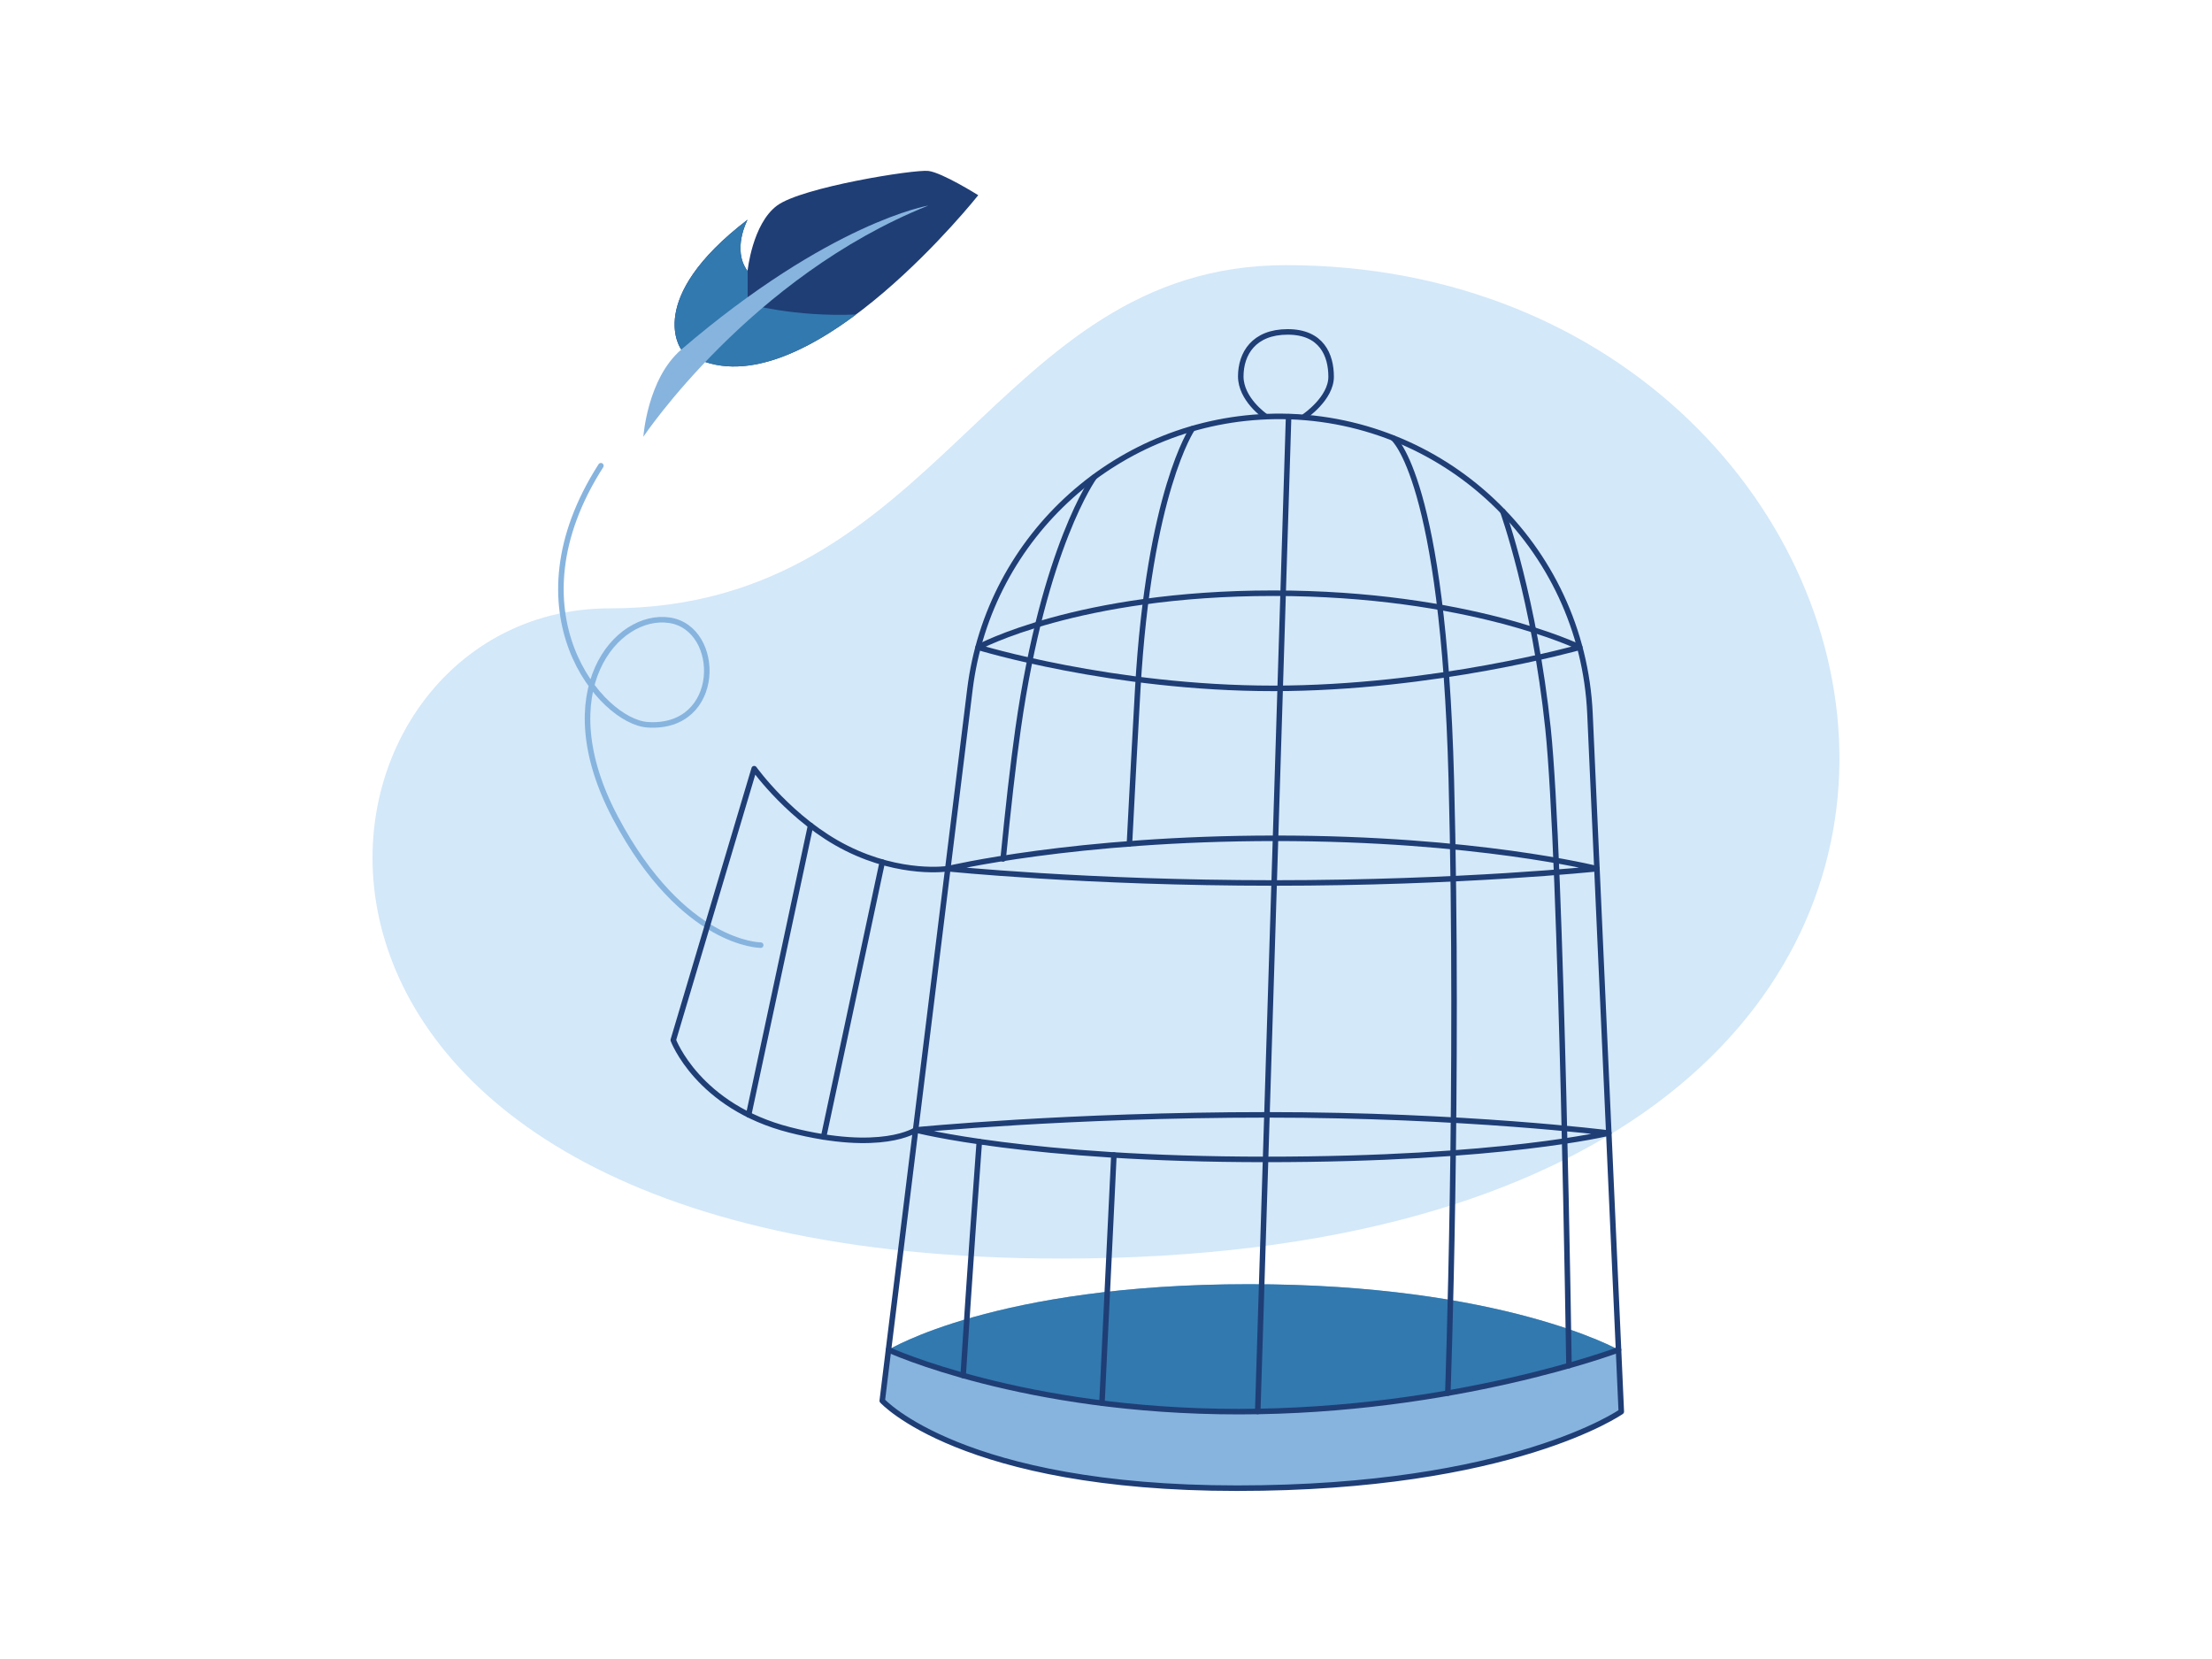 <svg xmlns="http://www.w3.org/2000/svg" xmlns:xlink="http://www.w3.org/1999/xlink" id="Layer_1" x="0px" y="0px" viewBox="0 0 4000 3000" style="enable-background:new 0 0 4000 3000;" xml:space="preserve"><style type="text/css">	.st0{fill:#D3E8F9;}	.st1{fill:#87B4DE;}	.st2{fill:#1F3E76;}	.st3{fill:#3279AF;}	.st4{fill:none;stroke:#1F3E76;stroke-width:10;stroke-linecap:round;stroke-linejoin:round;stroke-miterlimit:10;}	.st5{fill:none;stroke:#87B4DE;stroke-width:10;stroke-linecap:round;stroke-linejoin:round;stroke-miterlimit:10;}</style><g id="XMLID_3364_">	<path id="XMLID_2831_" class="st0" d="M2325.4,479.5c-532.5,0-623.2,620.6-1222.9,620.6s-766.2,1175.8,817,1175.8  C3915.6,2275.9,3539.5,479.5,2325.4,479.5z"></path>	<path id="XMLID_2981_" class="st1" d="M2931.8,2552.7c0,0-196.7,138.4-694.8,138.4c-498.1,0-641.6-157.6-641.6-157.6l11.4-92.6  c0,0,193-118.6,651.6-118.6c458.7,0,668.4,118.6,668.4,118.6L2931.8,2552.7z"></path>	<path id="XMLID_2308_" class="st2" d="M1232,632.1c0,0-68.3-90.8,119.8-234.8c0,0-29,54.1,0,92.9c0,0,8.5-85.2,53.4-118.5  c44.9-33.2,248.4-65.7,273.6-62.6S1769,353,1769,353s-292.2,368.6-493.6,301.6"></path>	<path id="XMLID_3268_" class="st3" d="M1352,549.5v-59l-0.2-0.6c-28.7-38.8,0.1-92.6,0.1-92.6c-188.1,144-119.9,234.8-119.9,234.8  l43.4,22.5c84.3,28,184.8-20.3,272.8-85.9C1436,573.5,1352,549.5,1352,549.5z"></path>	<path id="XMLID_2876_" class="st4" d="M2931.8,2552.7c0,0-196.7,138.4-694.8,138.4c-498.1,0-641.6-158.1-641.6-158.1l11.4-93.1h0  l147.1-1193.1c17.2-139.6,84.6-262,182.9-350.1s227.5-141.7,368.1-143.7c304.2-4.2,556.7,234,570.3,537.9l51.6,1149.9  L2931.8,2552.7z"></path>	<path id="XMLID_2221_" class="st3" d="M2926.8,2440.9c0,0-296.6,111.8-687,111.8s-633-111.8-633-111.8s193-118.7,651.7-118.7  S2926.8,2440.9,2926.8,2440.9z"></path>	<path id="XMLID_3464_" class="st4" d="M2926.8,2440.9c0,0-296.6,111.8-687,111.8s-633-111.8-633-111.8"></path>	<line id="XMLID_2223_" class="st4" x1="1465.8" y1="1492.7" x2="1353.8" y2="2016"></line>	<line id="XMLID_2230_" class="st4" x1="1595.4" y1="1559" x2="1489.3" y2="2056"></line>	<line id="XMLID_2248_" class="st4" x1="2330.2" y1="753.5" x2="2274.4" y2="2552.4"></line>	<path id="XMLID_2254_" class="st4" d="M2519.3,792.3c0,0,90.8,72.5,105.1,615.6c14.2,543.1-6.3,1111.3-6.3,1111.3"></path>	<path id="XMLID_2260_" class="st4" d="M2014.3,2088.6c-12.2,249.6-21.6,448.8-21.6,448.8"></path>	<path id="XMLID_2266_" class="st4" d="M2156,775.4c0,0-78.2,113.9-98.6,470.8c-4.2,73.2-9.4,170.8-15,279.6"></path>	<path id="XMLID_2272_" class="st4" d="M1770.9,2064.4c-17.4,234-29.2,423-29.2,423"></path>	<path id="XMLID_2278_" class="st4" d="M1978.5,863.1c0,0-90.4,124.3-137.4,454.3c-9,63.1-18.2,144.9-27.1,235.8"></path>	<path id="XMLID_2284_" class="st4" d="M2717.6,924.9c0,0,57.1,158.3,81.7,392.5s37.9,1152,37.9,1152"></path>	<path id="XMLID_3463_" class="st4" d="M2856.7,1170.5c0,0-200.5-97.8-554.4-97.8s-533.5,97.8-533.5,97.8s242.1,74.3,533.5,74.3  S2856.7,1170.5,2856.7,1170.5z"></path>	<path id="XMLID_2296_" class="st5" d="M1375.6,1709.1c0,0-140.4,0.2-262.4-229.7s2.1-372.2,97.5-357.8s95.9,197.9-39.5,189  c-84.3-5.5-253.7-204-84.6-468.4"></path>	<path id="XMLID_2302_" class="st1" d="M1163.4,789.8c0,0,193.3-289.3,515.4-418.1c0,0-177.7,29.8-446.8,260.4  C1170.5,684.8,1163.4,789.8,1163.4,789.8z"></path>	<path id="XMLID_2236_" class="st4" d="M2286.9,751.8c0,0-43.2-30.1-43.2-71.1c0-41,23.4-80.5,84.9-80.5c61.4,0,78.5,42,78.5,81.1  c0,39.2-47.9,71.6-47.9,71.6"></path>	<path id="XMLID_2222_" class="st4" d="M1655.8,2043.3c0,0,276.4-27.3,635.2-27.3s618.2,32.9,618.2,32.9s-192.8,47.7-620.7,47.7  S1655.8,2043.3,1655.8,2043.3s-61.2,42.3-227.4,0c-166.2-42.3-210.9-162.5-210.9-162.5l146.3-490.8c0,0,66.9,93.7,166.9,143.8  c100,50.1,183.3,37.1,183.3,37.1s229.9-55,592.5-55s581.2,55,581.2,55s-243.9,25.8-583.8,25.8s-590-25.8-590-25.8"></path></g></svg>